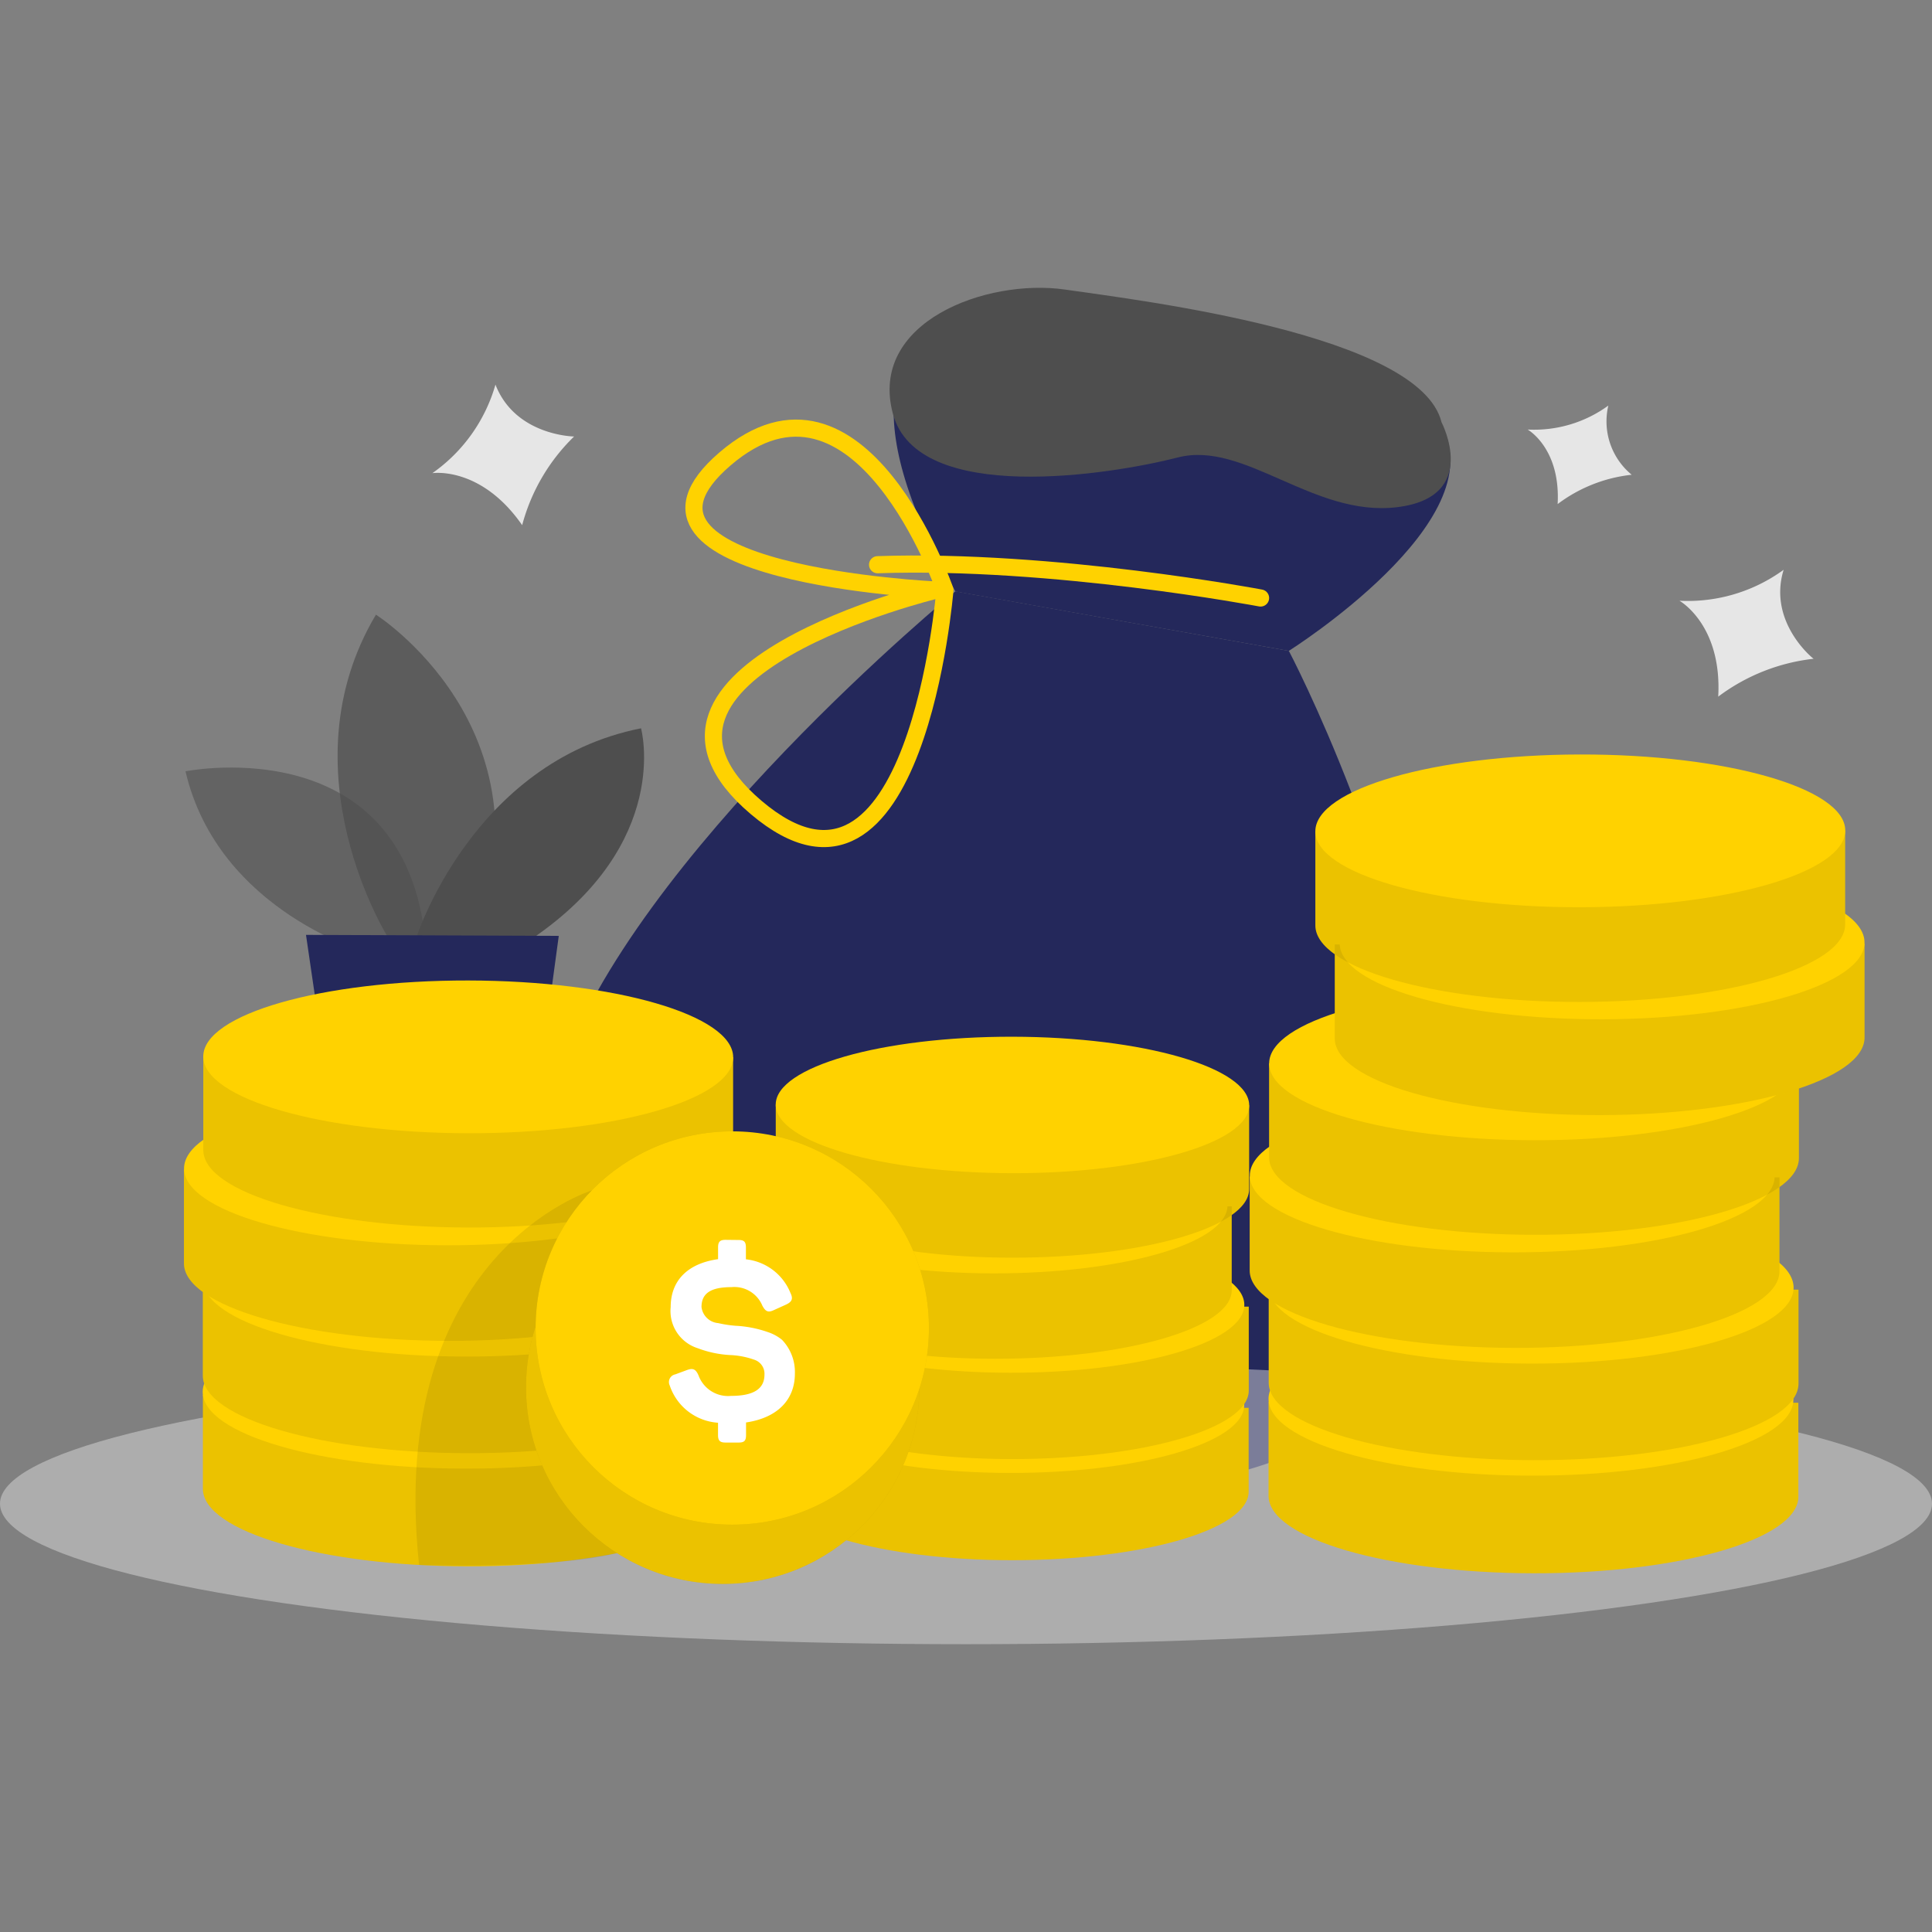 <svg xmlns="http://www.w3.org/2000/svg" xmlns:xlink="http://www.w3.org/1999/xlink" width="120" height="120" viewBox="0 0 120 120">
  <rect x="0" y="0" width="120" height="120" fill="#808080" stroke="none"/>
  <defs>
    <clipPath id="clip-path">
      <rect id="사각형_494" data-name="사각형 494" width="120" height="120" transform="translate(1399 1707)" fill="#fff"/>
    </clipPath>
  </defs>
  <g id="_8" data-name="8" transform="translate(-1399 -1707)" clip-path="url(#clip-path)">
    <g id="Coins_Two_Color" data-name="Coins_Two Color" transform="translate(1399 1724.875)">
      <path id="패스_2254" data-name="패스 2254" d="M41.976,54.477s-9.411-2.553-11.462-11.33c0,0,14.589-2.949,15,12.1Z" transform="translate(-18.992 -13.114)" fill="#4e4e4e" opacity="0.58"/>
      <path id="패스_2255" data-name="패스 2255" d="M41.558,55.119S34.981,44.721,40.767,35c0,0,11.092,7.046,6.165,20.142Z" transform="translate(-17.417 -14.697)" fill="#4e4e4e" opacity="0.73"/>
      <path id="패스_2256" data-name="패스 2256" d="M42.441,53.943s3.476-10.981,13.981-13.062c0,0,1.97,7.131-6.808,13.092Z" transform="translate(-16.606 -13.52)" fill="#4e4e4e"/>
      <path id="패스_2257" data-name="패스 2257" d="M36.75,51.574l1.91,13.053,12.02.051,1.77-13.041Z" transform="translate(-17.744 -11.382)" fill="#24285b"/>
      <path id="패스_2258" data-name="패스 2258" d="M95.413,37.49s7.327,13.87,9.058,28.668-2.812,25.018-27.864,23.329S45.492,77.519,50.079,63.87,74.7,33.793,74.7,33.793Z" transform="translate(-15.36 -14.938)" fill="#24285b"/>
      <path id="패스_2259" data-name="패스 2259" d="M91.713,40.551s12.845-8.084,9.467-13.921-11.59-4.45-15.849-6.544S58.237,14.291,71.005,36.862Z" transform="translate(-11.661 -17.999)" fill="#24285b"/>
      <path id="패스_2260" data-name="패스 2260" d="M90.123,34.488S77.2,32.042,66.335,32.42" transform="translate(-11.827 -15.22)" fill="none" stroke="#ffd200" stroke-linecap="round" stroke-linejoin="round" stroke-width="1.064"/>
      <path id="패스_2261" data-name="패스 2261" d="M72.418,35.4s-5.3-15.317-13.658-8.144S71.9,35.4,71.9,35.4h0S50.753,40.486,60.7,48.91,72.418,35.4,72.418,35.4Z" transform="translate(-13.728 -16.627)" fill="none" stroke="#ffd200" stroke-linecap="round" stroke-linejoin="round" stroke-width="1.064"/>
      <path id="패스_2262" data-name="패스 2262" d="M101.238,26.431s2.442,4.646-2.761,5.276S89,27.554,84.862,28.618s-16.168,3-17.7-2.71,5.812-8.42,10.692-7.718S99.9,20.985,101.238,26.431Z" transform="translate(-11.702 -18.08)" fill="#4e4e4e"/>
      <ellipse id="타원_91" data-name="타원 91" cx="60" cy="8.726" rx="60" ry="8.726" transform="translate(0 66.797)" fill="#e6e6e6" opacity="0.45"/>
      <path id="패스_2263" data-name="패스 2263" d="M90.447,70.823v5.212c0,2.361-6.586,4.255-14.7,4.255s-14.7-1.936-14.692-4.3V70.781Z" transform="translate(-12.884 -7.54)" fill="#ffd200"/>
      <path id="패스_2264" data-name="패스 2264" d="M90.44,76.062v5.208c0,2.361-6.586,4.255-14.7,4.255s-14.7-1.94-14.692-4.3V76.01Z" transform="translate(-12.885 -6.494)" fill="#ffd200"/>
      <path id="패스_2265" data-name="패스 2265" d="M90.44,76.062v5.208c0,2.361-6.586,4.255-14.7,4.255s-14.7-1.94-14.692-4.3V76.01Z" transform="translate(-12.885 -6.494)" opacity="0.08"/>
      <ellipse id="타원_92" data-name="타원 92" cx="4.238" cy="14.564" rx="4.238" ry="14.564" transform="translate(48.144 73.586) rotate(-89.9)" fill="#ffd200"/>
      <path id="패스_2266" data-name="패스 2266" d="M90.447,70.823v5.212c0,2.361-6.586,4.255-14.7,4.255s-14.7-1.936-14.692-4.3V70.781Z" transform="translate(-12.884 -7.54)" opacity="0.08"/>
      <path id="패스_2267" data-name="패스 2267" d="M89.565,65.633v5.212c0,2.361-6.586,4.255-14.7,4.255s-14.7-1.936-14.692-4.3V65.59Z" transform="translate(-13.061 -8.579)" fill="#ffd200"/>
      <path id="패스_2268" data-name="패스 2268" d="M90.466,60.4v5.212c0,2.361-6.591,4.255-14.709,4.255s-14.692-1.94-14.692-4.3V60.357Z" transform="translate(-12.881 -9.625)" fill="#ffd200"/>
      <ellipse id="타원_93" data-name="타원 93" cx="4.238" cy="14.564" rx="4.238" ry="14.564" transform="translate(48.152 67.363) rotate(-89.9)" fill="#ffd200"/>
      <path id="패스_2269" data-name="패스 2269" d="M89.565,65.633v5.212c0,2.361-6.586,4.255-14.7,4.255s-14.7-1.936-14.692-4.3V65.59Z" transform="translate(-13.061 -8.579)" opacity="0.08"/>
      <ellipse id="타원_94" data-name="타원 94" cx="4.238" cy="14.564" rx="4.238" ry="14.564" transform="translate(47.108 61.191) rotate(-89.9)" fill="#ffd200"/>
      <path id="패스_2270" data-name="패스 2270" d="M90.466,60.4v5.212c0,2.361-6.591,4.255-14.709,4.255s-14.692-1.94-14.692-4.3V60.357Z" transform="translate(-12.881 -9.625)" opacity="0.08"/>
      <ellipse id="타원_95" data-name="타원 95" cx="4.238" cy="14.704" rx="4.238" ry="14.704" transform="translate(48.174 54.968) rotate(-89.9)" fill="#ffd200"/>
      <path id="패스_2271" data-name="패스 2271" d="M119.486,69.946v5.833c0,2.642-7.373,4.774-16.462,4.757s-16.449-2.17-16.444-4.812V69.891Z" transform="translate(-7.778 -7.718)" fill="#ffd200"/>
      <path id="패스_2272" data-name="패스 2272" d="M119.479,75.8v5.833c0,2.642-7.373,4.774-16.457,4.757s-16.453-2.17-16.449-4.812V75.748Z" transform="translate(-7.78 -6.547)" fill="#ffd200"/>
      <path id="패스_2273" data-name="패스 2273" d="M119.479,75.8v5.833c0,2.642-7.373,4.774-16.457,4.757s-16.453-2.17-16.449-4.812V75.748Z" transform="translate(-7.78 -6.547)" opacity="0.08"/>
      <ellipse id="타원_96" data-name="타원 96" cx="4.744" cy="16.3" rx="4.744" ry="16.3" transform="translate(78.782 73.752) rotate(-89.9)" fill="#ffd200"/>
      <path id="패스_2274" data-name="패스 2274" d="M119.486,69.946v5.833c0,2.642-7.373,4.774-16.462,4.757s-16.449-2.17-16.444-4.812V69.891Z" transform="translate(-7.778 -7.718)" opacity="0.08"/>
      <path id="패스_2275" data-name="패스 2275" d="M118.5,64.135v5.833c0,2.642-7.378,4.774-16.461,4.757s-16.449-2.17-16.444-4.812V64.08Z" transform="translate(-7.975 -8.881)" fill="#ffd200"/>
      <path id="패스_2276" data-name="패스 2276" d="M119.507,58.278v5.833c0,2.642-7.378,4.774-16.461,4.761S86.6,66.7,86.6,64.055V58.222Z" transform="translate(-7.774 -10.052)" fill="#ffd200"/>
      <ellipse id="타원_97" data-name="타원 97" cx="4.744" cy="16.3" rx="4.744" ry="16.3" transform="translate(78.795 66.792) rotate(-89.9)" fill="#ffd200"/>
      <path id="패스_2277" data-name="패스 2277" d="M118.5,64.135v5.833c0,2.642-7.378,4.774-16.461,4.757s-16.449-2.17-16.444-4.812V64.08Z" transform="translate(-7.975 -8.881)" opacity="0.08"/>
      <ellipse id="타원_98" data-name="타원 98" cx="4.744" cy="16.3" rx="4.744" ry="16.3" transform="translate(77.619 59.883) rotate(-89.9)" fill="#ffd200"/>
      <path id="패스_2278" data-name="패스 2278" d="M119.507,58.278v5.833c0,2.642-7.378,4.774-16.461,4.761S86.6,66.7,86.6,64.055V58.222Z" transform="translate(-7.774 -10.052)" opacity="0.08"/>
      <ellipse id="타원_99" data-name="타원 99" cx="4.744" cy="16.457" rx="4.744" ry="16.457" transform="translate(78.821 52.918) rotate(-89.9)" fill="#ffd200"/>
      <path id="패스_2279" data-name="패스 2279" d="M90,52.083v5.833c0,2.646,7.373,4.774,16.461,4.761s16.449-2.17,16.444-4.816V52.028Z" transform="translate(-7.095 -11.291)" fill="#ffd200"/>
      <path id="패스_2280" data-name="패스 2280" d="M88.994,46.23v5.833c0,2.642,7.373,4.774,16.462,4.757S121.9,54.65,121.9,52.008V46.171Z" transform="translate(-7.295 -12.462)" fill="#ffd200"/>
      <path id="패스_2281" data-name="패스 2281" d="M90,52.083v5.833c0,2.646,7.373,4.774,16.461,4.761s16.449-2.17,16.444-4.816V52.028Z" transform="translate(-7.095 -11.291)" opacity="0.08"/>
      <ellipse id="타원_100" data-name="타원 100" cx="16.3" cy="4.744" rx="16.3" ry="4.744" transform="translate(83.2 35.974) rotate(-0.1)" fill="#ffd200"/>
      <path id="패스_2282" data-name="패스 2282" d="M88.994,46.23v5.833c0,2.642,7.373,4.774,16.462,4.757S121.9,54.65,121.9,52.008V46.171Z" transform="translate(-7.295 -12.462)" opacity="0.08"/>
      <ellipse id="타원_101" data-name="타원 101" cx="16.457" cy="4.744" rx="16.457" ry="4.744" transform="translate(81.69 29.016) rotate(-0.1)" fill="#ffd200"/>
      <path id="패스_2283" data-name="패스 2283" d="M64.346,69.581v5.833c0,2.642-7.373,4.774-16.461,4.761S31.406,78,31.41,75.359V69.526Z" transform="translate(-18.812 -7.791)" fill="#ffd200"/>
      <path id="패스_2284" data-name="패스 2284" d="M64.316,75.438v5.833c0,2.646-7.373,4.774-16.457,4.761s-16.449-2.17-16.444-4.816V75.383Z" transform="translate(-18.812 -6.62)" fill="#ffd200"/>
      <path id="패스_2285" data-name="패스 2285" d="M64.316,75.438v5.833c0,2.646-7.373,4.774-16.457,4.761s-16.449-2.17-16.444-4.816V75.383Z" transform="translate(-18.812 -6.62)" opacity="0.08"/>
      <ellipse id="타원_102" data-name="타원 102" cx="4.744" cy="16.3" rx="4.744" ry="16.3" transform="translate(12.582 73.317) rotate(-89.9)" fill="#ffd200"/>
      <path id="패스_2286" data-name="패스 2286" d="M64.346,69.581v5.833c0,2.642-7.373,4.774-16.461,4.761S31.406,78,31.41,75.359V69.526Z" transform="translate(-18.812 -7.791)" opacity="0.08"/>
      <path id="패스_2287" data-name="패스 2287" d="M63.338,63.77V69.6c0,2.646-7.373,4.774-16.461,4.761s-16.449-2.17-16.444-4.816V63.714Z" transform="translate(-19.008 -8.954)" fill="#ffd200"/>
      <path id="패스_2288" data-name="패스 2288" d="M64.341,57.918v5.82c0,2.642-7.373,4.774-16.462,4.757s-16.449-2.17-16.444-4.812V57.85Z" transform="translate(-18.807 -10.127)" fill="#ffd200"/>
      <ellipse id="타원_103" data-name="타원 103" cx="4.744" cy="16.3" rx="4.744" ry="16.3" transform="translate(12.595 66.357) rotate(-89.9)" fill="#ffd200"/>
      <path id="패스_2289" data-name="패스 2289" d="M63.338,63.77V69.6c0,2.646-7.373,4.774-16.461,4.761s-16.449-2.17-16.444-4.816V63.714Z" transform="translate(-19.008 -8.954)" opacity="0.08"/>
      <ellipse id="타원_104" data-name="타원 104" cx="4.744" cy="16.3" rx="4.744" ry="16.3" transform="translate(11.423 59.444) rotate(-89.9)" fill="#ffd200"/>
      <path id="패스_2290" data-name="패스 2290" d="M64.341,57.918v5.82c0,2.642-7.373,4.774-16.462,4.757s-16.449-2.17-16.444-4.812V57.85Z" transform="translate(-18.807 -10.127)" opacity="0.08"/>
      <circle id="타원_105" data-name="타원 105" cx="12.215" cy="12.215" r="12.215" transform="translate(32.672 56.075)" opacity="0.08"/>
      <path id="패스_2291" data-name="패스 2291" d="M53.376,64.8s-12.79,3.9-10.735,23.265c0,0,8.335.281,12.292-.736C58.473,86.422,53.376,64.8,53.376,64.8Z" transform="translate(-16.611 -8.737)" opacity="0.08"/>
      <ellipse id="타원_106" data-name="타원 106" cx="4.744" cy="16.457" rx="4.744" ry="16.457" transform="translate(12.617 52.484) rotate(-89.9)" fill="#ffd200"/>
      <circle id="타원_107" data-name="타원 107" cx="12.215" cy="12.215" r="12.215" transform="translate(32.672 56.075)" fill="#ffd200"/>
      <g id="그룹_1672" data-name="그룹 1672" transform="translate(33.268 52.395)" opacity="0.08">
        <circle id="타원_108" data-name="타원 108" cx="12.215" cy="12.215" r="12.215"/>
      </g>
      <circle id="타원_109" data-name="타원 109" cx="12.215" cy="12.215" r="12.215" transform="translate(32.672 56.075)" opacity="0.08"/>
      <circle id="타원_110" data-name="타원 110" cx="12.215" cy="12.215" r="12.215" transform="translate(33.268 52.395)" fill="#ffd200"/>
      <path id="패스_2292" data-name="패스 2292" d="M59.868,67.367c.345,0,.451.119.451.468v.732a3.365,3.365,0,0,1,2.766,2.089c.179.362.1.557-.3.736l-.736.332c-.345.166-.511.089-.706-.272a1.885,1.885,0,0,0-1.923-1.157c-1.276,0-1.859.379-1.859,1.234a1.136,1.136,0,0,0,1.034,1,7.429,7.429,0,0,0,1.081.166,7.1,7.1,0,0,1,2,.391,2.748,2.748,0,0,1,.885.481,2.893,2.893,0,0,1,.8,2.1c0,1.638-1.1,2.749-3.034,3.034v.783c0,.345-.106.464-.451.464h-.825c-.345,0-.464-.119-.464-.464v-.766a3.4,3.4,0,0,1-3-2.315.485.485,0,0,1,.345-.689l.736-.272c.374-.136.54-.043.706.332a1.955,1.955,0,0,0,2.025,1.276c1.383,0,2.072-.425,2.072-1.319a.915.915,0,0,0-.647-.932,5.042,5.042,0,0,0-1.485-.285,6.65,6.65,0,0,1-2.012-.425,2.421,2.421,0,0,1-1.681-2.553c0-1.621,1.021-2.706,2.944-2.978v-.732c0-.349.119-.468.464-.468Z" transform="translate(-13.989 -8.224)" fill="#fff"/>
      <path id="패스_2293" data-name="패스 2293" d="M47.21,23.092a10.108,10.108,0,0,1-3.919,5.5s3.008-.464,5.578,3.229a11.95,11.95,0,0,1,3.225-5.506S48.444,26.271,47.21,23.092Z" transform="translate(-16.436 -17.078)" fill="#e6e6e6"/>
      <path id="패스_2294" data-name="패스 2294" d="M114.311,32.676a10.107,10.107,0,0,1-6.471,1.923s2.655,1.485,2.408,5.957a12.087,12.087,0,0,1,5.927-2.353C116.174,38.224,113.307,35.944,114.311,32.676Z" transform="translate(-3.526 -15.161)" fill="#e6e6e6"/>
      <path id="패스_2295" data-name="패스 2295" d="M104.994,24.177a7.829,7.829,0,0,1-5.012,1.489s2.055,1.149,1.864,4.629a9.292,9.292,0,0,1,4.6-1.821A4.292,4.292,0,0,1,104.994,24.177Z" transform="translate(-5.098 -16.861)" fill="#e6e6e6"/>
    </g>
  </g>
</svg>
